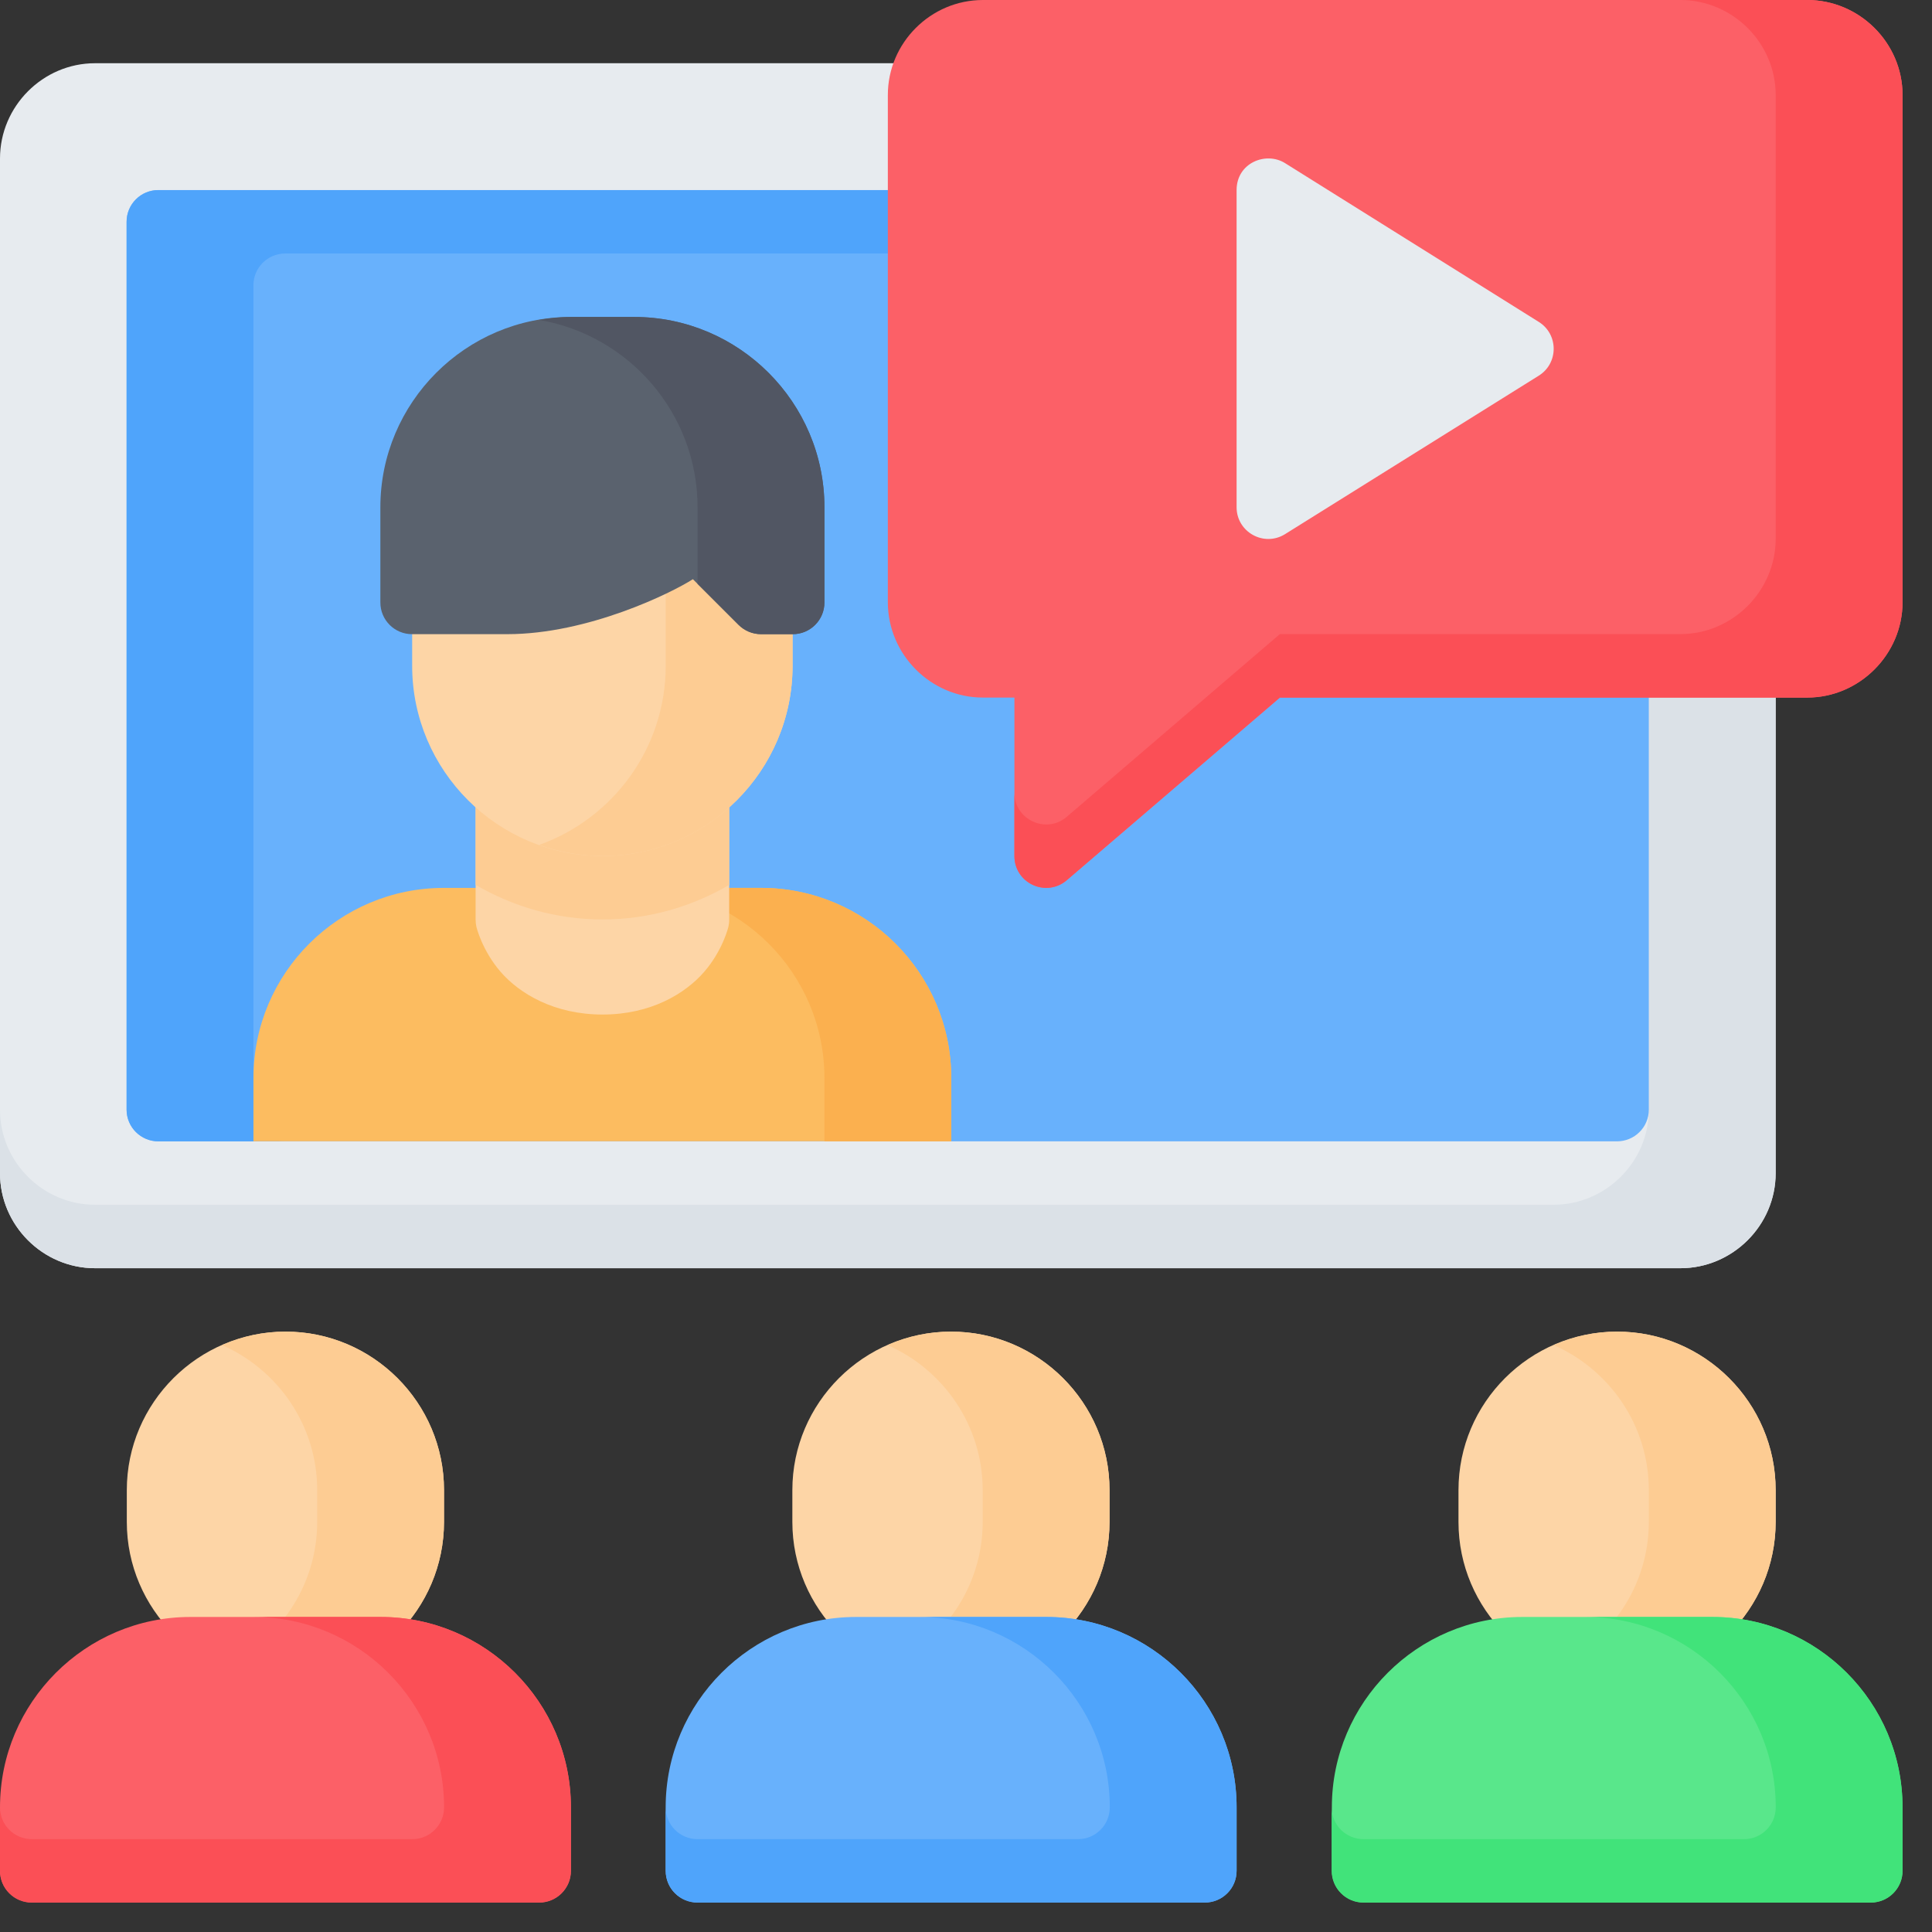 <svg width="33" height="33" viewBox="0 0 33 33" fill="none" xmlns="http://www.w3.org/2000/svg">
<rect x="0" y="0" width="33" height="33" fill="#333333" stroke="none"/>
<path d="M1.623 1.08C0.732 1.08 0 1.816 0 2.707V20.039C0 20.93 0.732 21.662 1.623 21.662H28.703C29.594 21.662 30.33 20.93 30.33 20.039V2.707C30.33 1.816 29.594 1.08 28.703 1.08H1.623Z" fill="#E7EBEF"/>
<path d="M26.536 1.079C27.427 1.079 28.163 1.816 28.163 2.707V18.956C28.163 19.846 27.427 20.578 26.536 20.578H1.623C0.732 20.578 0 19.846 0 18.956V20.039C0 20.93 0.732 21.662 1.623 21.662H28.703C29.593 21.662 30.329 20.93 30.329 20.039V2.707C30.329 1.816 29.593 1.079 28.703 1.079H26.536Z" fill="#DBE1E7"/>
<path d="M4.877 22.745C3.386 22.745 2.166 23.961 2.166 25.452V25.996C2.166 27.486 3.386 28.702 4.877 28.702C6.368 28.702 7.584 27.486 7.584 25.996V25.452C7.584 23.961 6.368 22.745 4.877 22.745Z" fill="#FDD5A6"/>
<path d="M27.619 22.745C26.128 22.745 24.912 23.961 24.912 25.452V25.996C24.912 27.486 26.128 28.702 27.619 28.702C29.11 28.702 30.33 27.486 30.33 25.996V25.452C30.33 23.961 29.11 22.745 27.619 22.745Z" fill="#FDD5A6"/>
<path d="M4.877 22.745C4.492 22.745 4.126 22.829 3.793 22.975C4.747 23.395 5.418 24.346 5.418 25.452V25.995C5.418 27.101 4.747 28.052 3.793 28.472C4.126 28.618 4.492 28.703 4.877 28.703C6.368 28.703 7.584 27.486 7.584 25.995V25.452C7.584 23.961 6.368 22.745 4.877 22.745Z" fill="#FDCC93"/>
<path d="M27.622 22.745C27.237 22.745 26.871 22.829 26.538 22.975C27.492 23.395 28.163 24.346 28.163 25.452V25.995C28.163 27.101 27.492 28.052 26.538 28.472C26.871 28.618 27.237 28.703 27.622 28.703C29.113 28.703 30.329 27.486 30.329 25.995V25.452C30.329 23.961 29.113 22.745 27.622 22.745Z" fill="#FDCC93"/>
<path d="M16.245 22.745C14.754 22.745 13.534 23.961 13.534 25.452V25.996C13.534 27.486 14.754 28.702 16.245 28.702C17.736 28.702 18.952 27.486 18.952 25.996V25.452C18.952 23.961 17.736 22.745 16.245 22.745Z" fill="#FDD5A6"/>
<path d="M16.244 22.745C15.859 22.745 15.493 22.829 15.16 22.975C16.114 23.395 16.785 24.346 16.785 25.452V25.995C16.785 27.101 16.114 28.052 15.16 28.472C15.493 28.618 15.859 28.703 16.244 28.703C17.735 28.703 18.951 27.486 18.951 25.995V25.452C18.951 23.961 17.735 22.745 16.244 22.745Z" fill="#FDCC93"/>
<path d="M2.707 3.246C2.635 3.246 2.565 3.26 2.498 3.287C2.432 3.314 2.372 3.354 2.322 3.405C2.271 3.455 2.231 3.515 2.204 3.581C2.177 3.648 2.163 3.718 2.163 3.79V18.955C2.163 19.026 2.178 19.096 2.205 19.162C2.233 19.228 2.273 19.287 2.323 19.337C2.374 19.387 2.434 19.427 2.499 19.454C2.565 19.481 2.636 19.495 2.707 19.495H27.619C27.691 19.495 27.761 19.481 27.827 19.454C27.893 19.427 27.953 19.387 28.003 19.337C28.054 19.287 28.094 19.228 28.121 19.162C28.149 19.096 28.163 19.026 28.163 18.955V3.79C28.163 3.718 28.149 3.648 28.122 3.581C28.095 3.515 28.055 3.455 28.005 3.405C27.954 3.354 27.894 3.314 27.828 3.287C27.762 3.26 27.691 3.246 27.619 3.246H2.707Z" fill="#68B1FC"/>
<path d="M3.251 27.619C1.46 27.619 2.85685e-05 29.079 3.96289e-06 30.87V31.953C-0 32.025 0.014 32.096 0.041 32.162C0.068 32.228 0.108 32.288 0.159 32.338C0.209 32.389 0.269 32.429 0.335 32.456C0.401 32.483 0.472 32.497 0.544 32.497H9.208C9.279 32.497 9.35 32.483 9.416 32.456C9.482 32.429 9.542 32.389 9.593 32.338C9.643 32.288 9.683 32.228 9.711 32.162C9.738 32.096 9.752 32.025 9.752 31.953V30.87C9.752 29.079 8.292 27.619 6.501 27.619H3.251Z" fill="#FC6067"/>
<path d="M17.871 27.619C19.662 27.619 21.122 29.079 21.122 30.87V31.953C21.122 32.025 21.108 32.096 21.081 32.162C21.054 32.228 21.014 32.288 20.963 32.338C20.912 32.389 20.852 32.429 20.786 32.456C20.72 32.483 20.649 32.497 20.578 32.497H11.914C11.842 32.497 11.772 32.483 11.706 32.456C11.639 32.429 11.579 32.389 11.529 32.338C11.478 32.288 11.438 32.228 11.411 32.162C11.384 32.096 11.37 32.025 11.37 31.953V30.87C11.37 29.079 12.83 27.619 14.621 27.619H17.871Z" fill="#68B1FC"/>
<path d="M29.25 27.619C31.041 27.619 32.496 29.079 32.496 30.87V31.953C32.497 32.024 32.483 32.095 32.456 32.161C32.429 32.227 32.389 32.286 32.339 32.337C32.289 32.387 32.23 32.428 32.164 32.455C32.098 32.482 32.028 32.497 31.957 32.497H23.293C23.221 32.497 23.151 32.483 23.084 32.456C23.018 32.429 22.958 32.389 22.908 32.338C22.857 32.288 22.817 32.228 22.79 32.162C22.763 32.096 22.749 32.025 22.749 31.953V30.87C22.749 29.079 24.209 27.619 26 27.619H29.25Z" fill="#59E78B"/>
<path d="M18.412 31.414H11.915C11.614 31.415 11.37 31.171 11.371 30.87V31.953C11.37 32.254 11.614 32.498 11.915 32.497H20.579C20.879 32.498 21.123 32.254 21.122 31.953V30.869C21.122 29.078 19.663 27.619 17.872 27.619H15.705C17.496 27.619 18.956 29.078 18.956 30.869C18.957 31.171 18.713 31.415 18.412 31.414Z" fill="#4FA4FB"/>
<path d="M29.787 31.414H23.29C22.989 31.415 22.745 31.171 22.746 30.87V31.953C22.745 32.254 22.989 32.498 23.29 32.497H31.954C32.254 32.498 32.498 32.254 32.497 31.953V30.869C32.497 29.078 31.038 27.619 29.247 27.619H27.08C28.871 27.619 30.331 29.078 30.331 30.869C30.332 31.171 30.088 31.415 29.787 31.414Z" fill="#41E37A"/>
<path d="M7.041 31.414H0.544C0.243 31.415 -0.001 31.171 4.10756e-06 30.87V31.953C-0.001 32.254 0.243 32.498 0.544 32.497H9.208C9.508 32.498 9.752 32.254 9.751 31.953V30.869C9.751 29.078 8.291 27.619 6.5 27.619H4.334C6.125 27.619 7.585 29.078 7.585 30.869C7.586 31.171 7.342 31.415 7.041 31.414Z" fill="#FB4F56"/>
<path d="M2.707 3.247C2.406 3.245 2.161 3.489 2.162 3.79V18.956C2.163 19.255 2.407 19.497 2.707 19.495H4.873C4.574 19.496 4.33 19.255 4.329 18.956V4.874C4.327 4.573 4.573 4.329 4.873 4.33H27.619C27.92 4.329 28.164 4.573 28.163 4.874V3.79C28.164 3.49 27.92 3.245 27.619 3.247H2.707Z" fill="#4FA4FB"/>
<path d="M16.788 0C15.897 0 15.165 0.732 15.165 1.623V10.287C15.165 11.177 15.897 11.915 16.788 11.915H17.327V14.62C17.327 14.725 17.356 14.826 17.412 14.914C17.468 15.002 17.548 15.072 17.642 15.115C17.737 15.159 17.842 15.174 17.945 15.16C18.048 15.145 18.145 15.101 18.223 15.033L21.861 11.915H30.869C31.76 11.915 32.497 11.177 32.497 10.287V1.623C32.497 0.732 31.76 0 30.869 0H16.788Z" fill="#FC6067"/>
<path d="M21.122 3.246V8.664C21.122 9.088 21.588 9.348 21.949 9.124L26.283 6.417C26.623 6.205 26.623 5.71 26.283 5.498L21.949 2.786C21.624 2.583 21.122 2.78 21.122 3.246Z" fill="#E7EBEF"/>
<path d="M28.702 0C29.593 0 30.33 0.732 30.33 1.623V9.203C30.33 10.094 29.593 10.831 28.702 10.831H21.861L18.223 13.95C17.871 14.254 17.325 14.002 17.327 13.537V14.62C17.325 15.086 17.871 15.337 18.223 15.033L21.861 11.915H30.869C31.759 11.915 32.497 11.177 32.497 10.287V1.623C32.497 0.732 31.759 0 30.869 0H28.702Z" fill="#FB4F56"/>
<path d="M7.58 15.166C5.789 15.166 4.329 16.621 4.329 18.412V19.494H16.248V18.412C16.248 16.621 14.789 15.166 12.998 15.166H7.58Z" fill="#FCBC60"/>
<path d="M10.832 15.166C12.623 15.166 14.082 16.621 14.082 18.412V19.494H16.248V18.412C16.248 16.621 14.79 15.166 12.998 15.166H10.832Z" fill="#FBB04F"/>
<path d="M8.124 12.999V15.706C8.124 15.748 8.128 15.789 8.137 15.83C8.137 15.83 8.232 16.232 8.552 16.601C8.873 16.97 9.463 17.329 10.292 17.329C11.12 17.329 11.706 16.97 12.027 16.601C12.347 16.232 12.442 15.83 12.442 15.83C12.451 15.789 12.456 15.748 12.455 15.706V12.999H8.124Z" fill="#FDD5A6"/>
<path d="M8.124 12.999V15.114C8.764 15.487 9.503 15.705 10.292 15.705C11.079 15.705 11.817 15.487 12.455 15.115V12.999H8.124Z" fill="#FDCC93"/>
<path d="M7.04 9.204V11.372C7.04 13.163 8.5 14.621 10.291 14.621C12.082 14.621 13.537 13.163 13.537 11.372V9.204H7.04Z" fill="#FDD5A6"/>
<path d="M11.371 9.204V11.372C11.371 12.782 10.467 13.984 9.208 14.432C9.548 14.553 9.911 14.621 10.291 14.621C12.082 14.621 13.538 13.163 13.538 11.372V9.204H11.371Z" fill="#FDCC93"/>
<path d="M9.748 5.414C7.957 5.414 6.497 6.874 6.497 8.665V10.288C6.495 10.589 6.74 10.834 7.041 10.832H8.664C10.046 10.832 11.475 10.125 11.835 9.893L12.615 10.672C12.716 10.774 12.854 10.832 12.999 10.832H13.538C13.839 10.834 14.084 10.589 14.082 10.288V8.665C14.082 6.874 12.622 5.414 10.831 5.414L9.748 5.414Z" fill="#5A626E"/>
<path d="M9.748 5.414C9.563 5.414 9.383 5.435 9.206 5.464C10.74 5.723 11.915 7.059 11.915 8.665V9.973L12.614 10.672C12.716 10.774 12.854 10.832 12.998 10.832H13.538C13.839 10.834 14.083 10.589 14.082 10.288V8.665C14.082 6.874 12.622 5.414 10.831 5.414L9.748 5.414Z" fill="#515663"/>
</svg>
